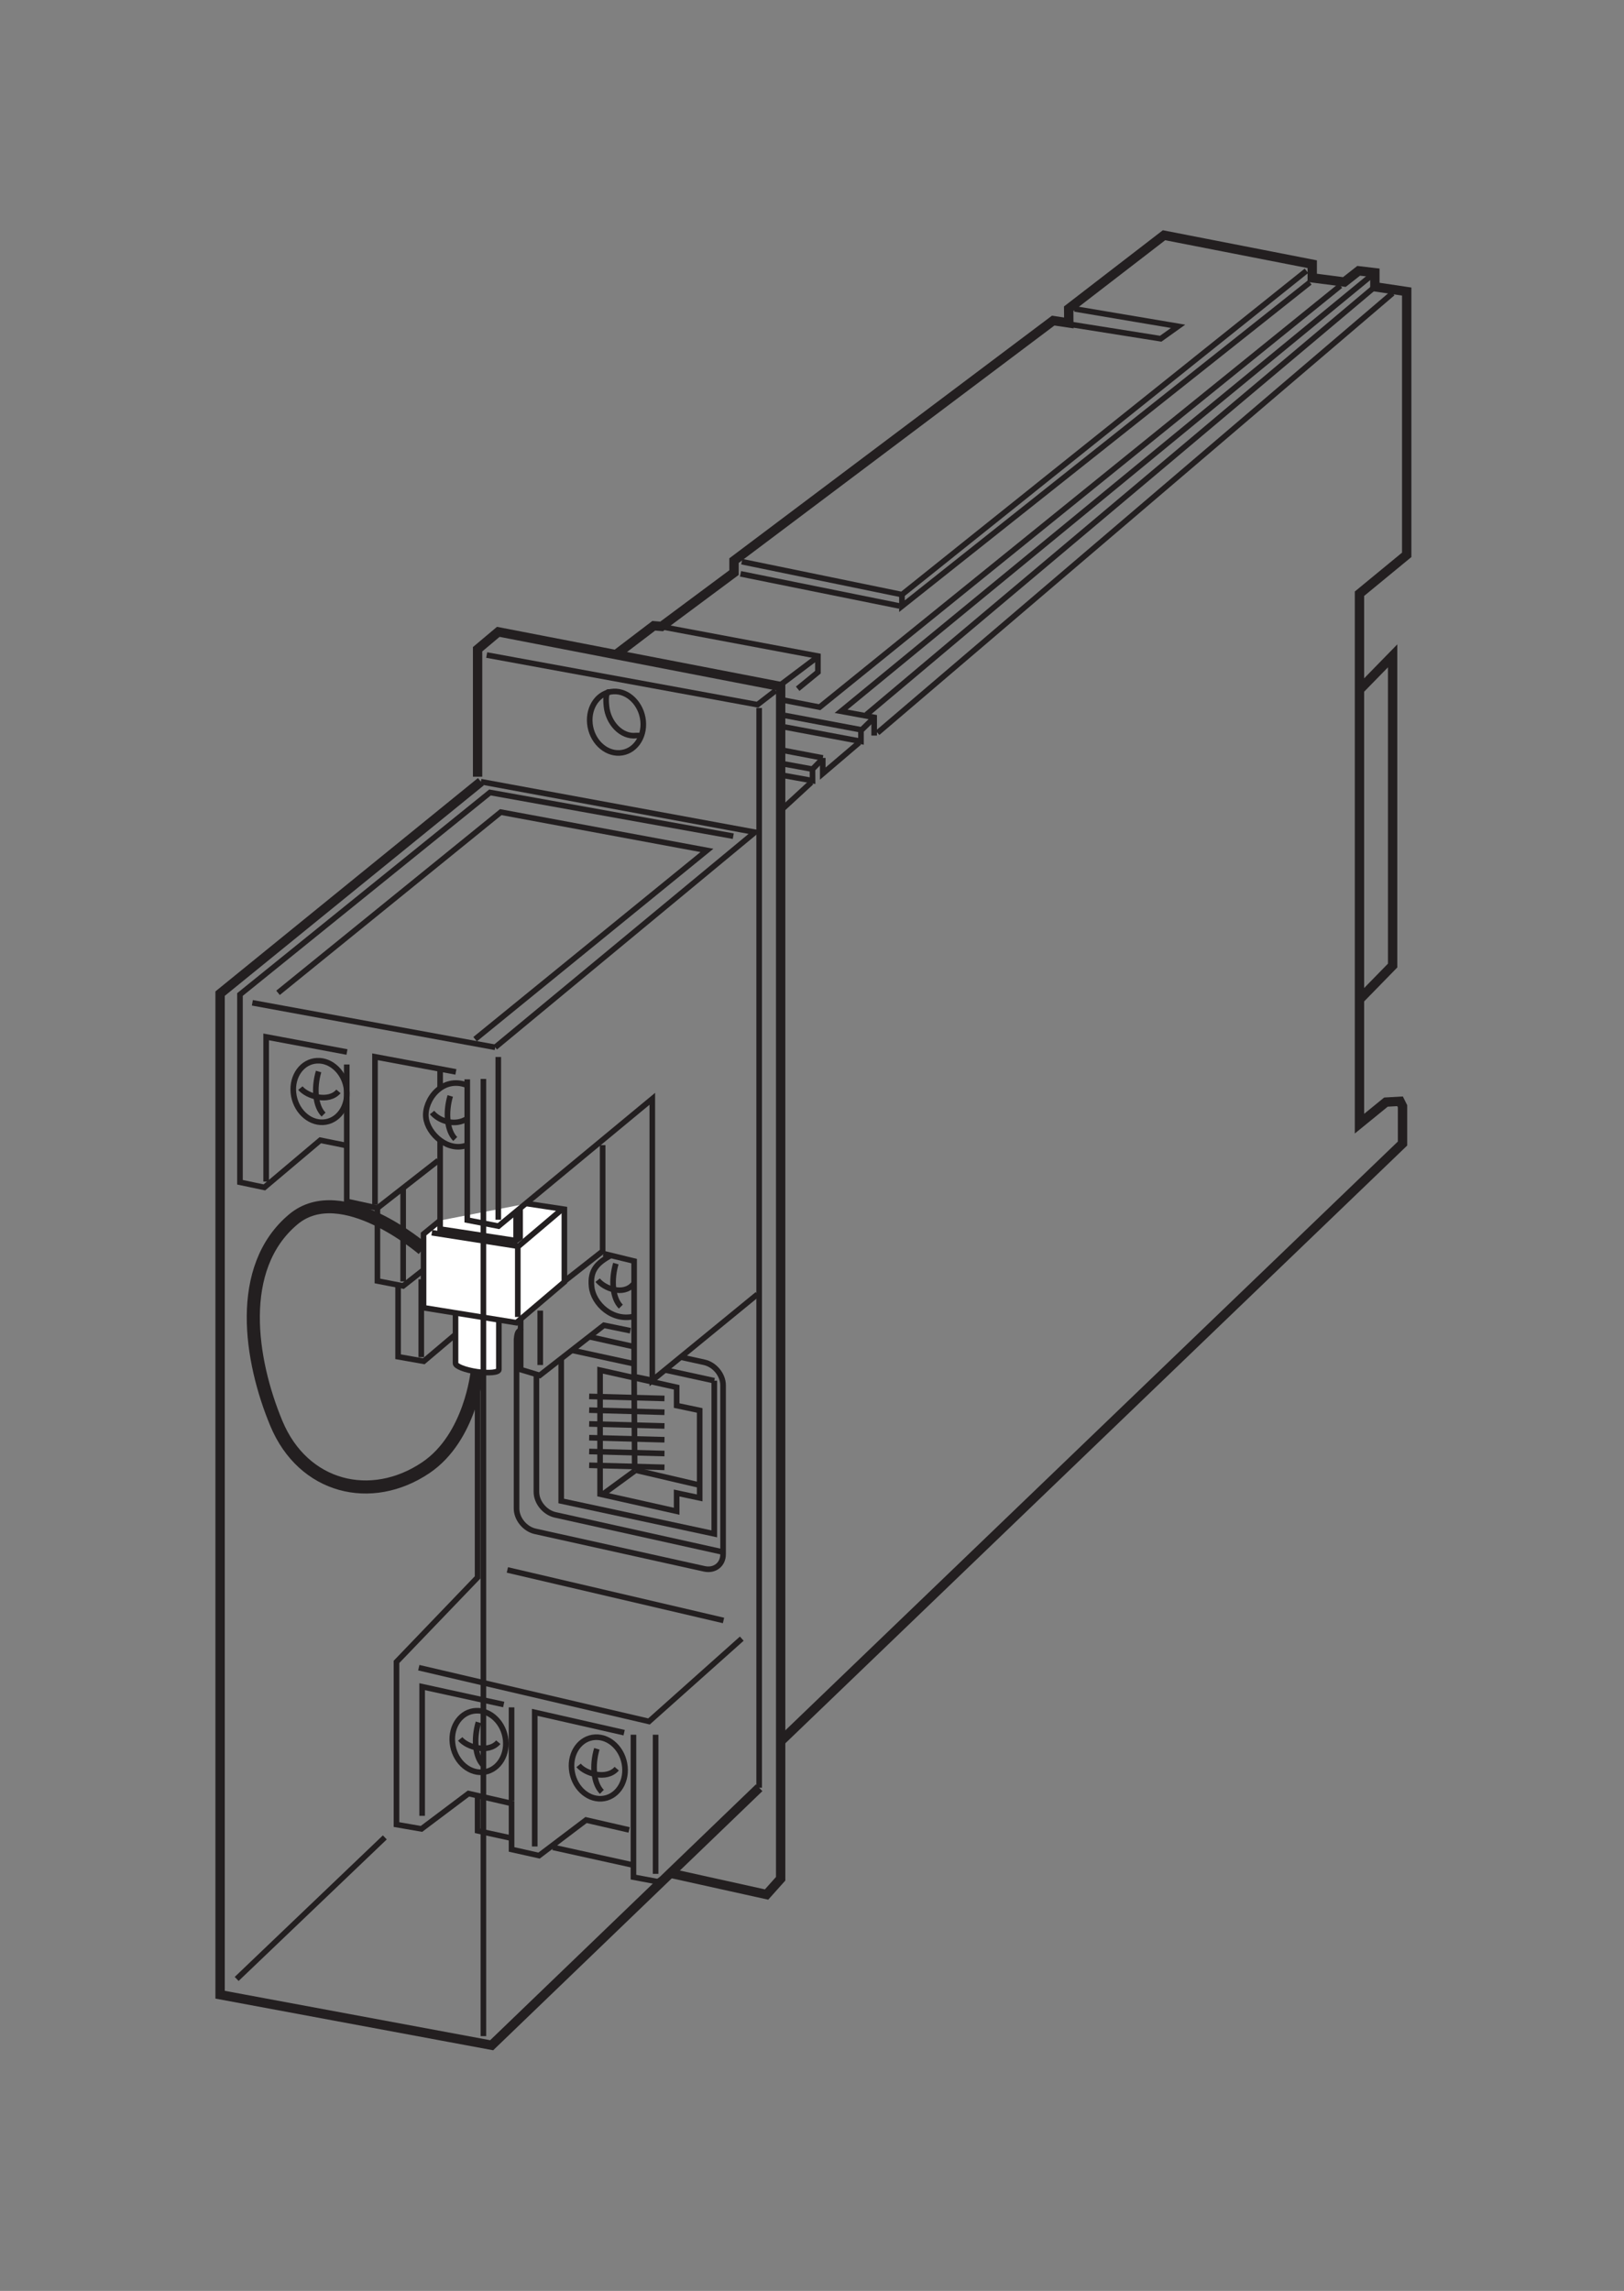 <?xml version="1.0" encoding="UTF-8"?>
<svg xmlns="http://www.w3.org/2000/svg" xmlns:xlink="http://www.w3.org/1999/xlink" width="86.84pt" height="122.51pt" viewBox="0 0 86.84 122.51" version="1.2">
<rect x="0" y="0" width="86.84" height="122.51" fill="#808080" stroke="none"/>
<g id="surface1">
<path style="fill:none;stroke-width:3;stroke-linecap:butt;stroke-linejoin:miter;stroke:rgb(13.73%,12.16%,12.549%);stroke-opacity:1;stroke-miterlimit:4;" d="M 335.482 241.651 L 312.46 246.945 L 287.321 227.924 L 272.614 231.219 L 272.614 255.809 L 249.593 261.103 L 224.453 242.2 L 211.08 244.514 L 211.08 331.501 L 254.456 376.681 L 254.456 516.614 " transform="matrix(0.1,0,0,-0.1,0.093,122.022)"/>
<path style="fill:none;stroke-width:3;stroke-linecap:butt;stroke-linejoin:miter;stroke:rgb(13.73%,12.16%,12.549%);stroke-opacity:1;stroke-miterlimit:4;" d="M 200.883 574.187 L 200.883 535.203 L 214.61 532.536 L 247.592 558.46 L 261.75 555.558 " transform="matrix(0.1,0,0,-0.1,0.093,122.022)"/>
<path style="fill:none;stroke-width:3;stroke-linecap:butt;stroke-linejoin:miter;stroke:rgb(13.73%,12.16%,12.549%);stroke-opacity:1;stroke-miterlimit:4;" d="M 239.827 634.152 C 237.2 625.289 238.062 615.562 242.494 611.131 " transform="matrix(0.1,0,0,-0.1,0.093,122.022)"/>
<path style="fill:none;stroke-width:3;stroke-linecap:butt;stroke-linejoin:miter;stroke:rgb(13.73%,12.16%,12.549%);stroke-opacity:1;stroke-miterlimit:4;" d="M 357.64 218.159 L 350.777 213.963 L 337.796 216.394 L 337.796 292.557 " transform="matrix(0.1,0,0,-0.1,0.093,122.022)"/>
<path style="fill:none;stroke-width:3;stroke-linecap:butt;stroke-linejoin:miter;stroke:rgb(13.73%,12.16%,12.549%);stroke-opacity:1;stroke-miterlimit:4;" d="M 272.614 257.142 L 272.614 307.185 " transform="matrix(0.1,0,0,-0.1,0.093,122.022)"/>
<path style="fill:none;stroke-width:5;stroke-linecap:butt;stroke-linejoin:miter;stroke:rgb(13.73%,12.16%,12.549%);stroke-opacity:1;stroke-miterlimit:4;" d="M 254.456 804.871 L 254.456 873.033 L 265.515 882.328 L 416.508 853.11 L 416.508 215.531 L 408.978 207.099 L 358.503 218.277 " transform="matrix(0.1,0,0,-0.1,0.093,122.022)"/>
<path style="fill:none;stroke-width:3;stroke-linecap:butt;stroke-linejoin:miter;stroke:rgb(13.73%,12.16%,12.549%);stroke-opacity:1;stroke-miterlimit:4;" d="M 391.172 773.065 L 261.084 796.439 L 127.387 688.392 L 127.387 587.992 L 140.447 585.246 L 170.332 610.464 L 184.49 607.601 " transform="matrix(0.1,0,0,-0.1,0.093,122.022)"/>
<path style="fill:none;stroke-width:3;stroke-linecap:butt;stroke-linejoin:miter;stroke:rgb(13.73%,12.16%,12.549%);stroke-opacity:1;stroke-miterlimit:4;" d="M 184.49 650.977 L 184.49 577.756 L 200.883 574.187 L 233.435 599.64 " transform="matrix(0.1,0,0,-0.1,0.093,122.022)"/>
<path style="fill:none;stroke-width:5;stroke-linecap:butt;stroke-linejoin:miter;stroke:rgb(13.73%,12.16%,12.549%);stroke-opacity:1;stroke-miterlimit:4;" d="M 329.285 870.837 L 348.659 885.583 L 352.856 885.23 L 391.564 914.017 L 391.564 920.41 L 562.244 1048.773 L 570.598 1047.518 L 570.52 1055.126 L 621.504 1094.423 L 700.765 1078.932 L 700.765 1071.637 L 717.943 1069.402 L 725.59 1075.402 L 734.258 1074.382 L 734.258 1066.852 L 751.279 1064.303 L 751.279 923.508 L 726.022 902.722 L 726.022 619.327 L 740.18 630.858 L 747.71 631.289 L 749.043 628.622 L 749.043 608.699 L 416.508 289.027 " transform="matrix(0.1,0,0,-0.1,0.093,122.022)"/>
<path style="fill:none;stroke-width:3;stroke-linecap:butt;stroke-linejoin:miter;stroke:rgb(13.73%,12.16%,12.549%);stroke-opacity:1;stroke-miterlimit:4;" d="M 395.722 919.861 L 481.375 902.251 L 697.667 1075.402 " transform="matrix(0.1,0,0,-0.1,0.093,122.022)"/>
<path style="fill:none;stroke-width:3;stroke-linecap:butt;stroke-linejoin:miter;stroke:rgb(13.73%,12.16%,12.549%);stroke-opacity:1;stroke-miterlimit:4;" d="M 699.471 1069.206 L 481.375 896.055 L 481.375 902.251 " transform="matrix(0.1,0,0,-0.1,0.093,122.022)"/>
<path style="fill:none;stroke-width:3;stroke-linecap:butt;stroke-linejoin:miter;stroke:rgb(13.73%,12.16%,12.549%);stroke-opacity:1;stroke-miterlimit:4;" d="M 743.749 1063.44 L 468.316 828.324 " transform="matrix(0.1,0,0,-0.1,0.093,122.022)"/>
<path style="fill:none;stroke-width:3;stroke-linecap:butt;stroke-linejoin:miter;stroke:rgb(13.73%,12.16%,12.549%);stroke-opacity:1;stroke-miterlimit:4;" d="M 259.319 869.935 L 404.114 843.384 L 413.841 850.914 " transform="matrix(0.1,0,0,-0.1,0.093,122.022)"/>
<path style="fill:none;stroke-width:3;stroke-linecap:butt;stroke-linejoin:miter;stroke:rgb(13.73%,12.16%,12.549%);stroke-opacity:1;stroke-miterlimit:4;" d="M 405.016 841.619 L 405.016 264.202 " transform="matrix(0.1,0,0,-0.1,0.093,122.022)"/>
<path style="fill:none;stroke-width:5;stroke-linecap:butt;stroke-linejoin:miter;stroke:rgb(13.73%,12.16%,12.549%);stroke-opacity:1;stroke-miterlimit:4;" d="M 405.016 264.202 L 261.986 126.505 L 116.759 153.526 L 116.759 688.862 L 256.221 802.204 " transform="matrix(0.1,0,0,-0.1,0.093,122.022)"/>
<path style="fill:none;stroke-width:3;stroke-linecap:butt;stroke-linejoin:miter;stroke:rgb(13.73%,12.16%,12.549%);stroke-opacity:1;stroke-miterlimit:4;" d="M 256.221 802.204 L 402.781 775.183 L 263.868 660.154 " transform="matrix(0.1,0,0,-0.1,0.093,122.022)"/>
<path style="fill:none;stroke-width:3;stroke-linecap:butt;stroke-linejoin:miter;stroke:rgb(13.73%,12.16%,12.549%);stroke-opacity:1;stroke-miterlimit:4;" d="M 253.122 664.507 L 377.093 765.456 L 266.849 785.929 L 147.742 689.294 " transform="matrix(0.1,0,0,-0.1,0.093,122.022)"/>
<path style="fill:none;stroke-width:3;stroke-linecap:butt;stroke-linejoin:miter;stroke:rgb(13.73%,12.16%,12.549%);stroke-opacity:1;stroke-miterlimit:4;" d="M 321.324 607.836 L 321.324 551.126 L 281.909 520.143 L 267.947 522.928 L 267.947 565.519 " transform="matrix(0.1,0,0,-0.1,0.093,122.022)"/>
<path style="fill:none;stroke-width:3;stroke-linecap:butt;stroke-linejoin:miter;stroke:rgb(13.73%,12.16%,12.549%);stroke-opacity:1;stroke-miterlimit:4;" d="M 395.722 343.933 L 346.11 299.655 L 223.002 328.403 " transform="matrix(0.1,0,0,-0.1,0.093,122.022)"/>
<path style="fill:none;stroke-width:3;stroke-linecap:butt;stroke-linejoin:miter;stroke:rgb(13.73%,12.16%,12.549%);stroke-opacity:1;stroke-miterlimit:4;" d="M 349.64 218.159 L 349.64 292.557 " transform="matrix(0.1,0,0,-0.1,0.093,122.022)"/>
<path style="fill:none;stroke-width:3;stroke-linecap:butt;stroke-linejoin:miter;stroke:rgb(13.73%,12.16%,12.549%);stroke-opacity:1;stroke-miterlimit:4;" d="M 224.806 249.181 L 224.806 318.245 L 268.418 308.715 " transform="matrix(0.1,0,0,-0.1,0.093,122.022)"/>
<path style="fill:none;stroke-width:3;stroke-linecap:butt;stroke-linejoin:miter;stroke:rgb(13.73%,12.16%,12.549%);stroke-opacity:1;stroke-miterlimit:4;" d="M 199.589 575.951 L 199.589 655.095 L 242.847 647.016 " transform="matrix(0.1,0,0,-0.1,0.093,122.022)"/>
<path style="fill:none;stroke-width:3;stroke-linecap:butt;stroke-linejoin:miter;stroke:rgb(13.73%,12.16%,12.549%);stroke-opacity:1;stroke-miterlimit:4;" d="M 224.336 494.455 L 224.336 536.105 " transform="matrix(0.1,0,0,-0.1,0.093,122.022)"/>
<path style="fill:none;stroke-width:3;stroke-linecap:butt;stroke-linejoin:miter;stroke:rgb(13.73%,12.16%,12.549%);stroke-opacity:1;stroke-miterlimit:4;" d="M 171.861 620.073 C 179.744 620.504 185.352 628.191 184.45 637.29 C 183.548 646.349 176.41 653.408 168.567 652.977 C 160.684 652.585 155.075 644.859 155.978 635.799 C 156.88 626.701 164.017 619.68 171.861 620.073 Z M 171.861 620.073 " transform="matrix(0.1,0,0,-0.1,0.093,122.022)"/>
<path style="fill:none;stroke-width:3;stroke-linecap:butt;stroke-linejoin:miter;stroke:rgb(13.73%,12.16%,12.549%);stroke-opacity:1;stroke-miterlimit:4;" d="M 248.691 639.917 C 235.395 645.016 225.905 631.799 226.807 622.739 C 227.748 613.641 238.964 603.836 248.926 607.915 " transform="matrix(0.1,0,0,-0.1,0.093,122.022)"/>
<path style="fill:none;stroke-width:3;stroke-linecap:butt;stroke-linejoin:miter;stroke:rgb(13.73%,12.16%,12.549%);stroke-opacity:1;stroke-miterlimit:4;" d="M 264.182 554.46 C 256.338 554.067 250.691 546.341 251.632 537.282 C 252.534 528.183 259.633 521.163 267.516 521.555 " transform="matrix(0.1,0,0,-0.1,0.093,122.022)"/>
<path style="fill:none;stroke-width:3;stroke-linecap:butt;stroke-linejoin:miter;stroke:rgb(13.73%,12.16%,12.549%);stroke-opacity:1;stroke-miterlimit:4;" d="M 325.755 548.93 C 318.657 544.929 314.46 541.243 315.402 532.183 C 316.304 523.085 326.618 513.045 338.815 516.457 " transform="matrix(0.1,0,0,-0.1,0.093,122.022)"/>
<path style="fill:none;stroke-width:3;stroke-linecap:butt;stroke-linejoin:miter;stroke:rgb(13.73%,12.16%,12.549%);stroke-opacity:1;stroke-miterlimit:4;" d="M 285.007 232.788 L 285.007 304.519 L 332.815 293.655 " transform="matrix(0.1,0,0,-0.1,0.093,122.022)"/>
<path style="fill:none;stroke-width:3;stroke-linecap:butt;stroke-linejoin:miter;stroke:rgb(13.73%,12.16%,12.549%);stroke-opacity:1;stroke-miterlimit:4;" d="M 263.868 660.154 L 134.015 683.96 " transform="matrix(0.1,0,0,-0.1,0.093,122.022)"/>
<path style="fill:none;stroke-width:3;stroke-linecap:butt;stroke-linejoin:miter;stroke:rgb(13.73%,12.16%,12.549%);stroke-opacity:1;stroke-miterlimit:4;" d="M 294.733 232.317 L 337.717 222.826 " transform="matrix(0.1,0,0,-0.1,0.093,122.022)"/>
<path style="fill:none;stroke-width:3;stroke-linecap:butt;stroke-linejoin:miter;stroke:rgb(13.73%,12.16%,12.549%);stroke-opacity:1;stroke-miterlimit:4;" d="M 272.614 237.219 L 254.456 241.18 L 254.456 260.005 " transform="matrix(0.1,0,0,-0.1,0.093,122.022)"/>
<path style="fill:none;stroke-width:3;stroke-linecap:butt;stroke-linejoin:miter;stroke:rgb(13.73%,12.16%,12.549%);stroke-opacity:1;stroke-miterlimit:4;" d="M 320.657 258.319 C 328.501 258.75 334.148 266.437 333.207 275.536 C 332.305 284.595 325.206 291.655 317.323 291.223 C 309.48 290.831 303.832 283.105 304.773 274.046 C 305.675 264.947 312.774 257.927 320.657 258.319 Z M 320.657 258.319 " transform="matrix(0.1,0,0,-0.1,0.093,122.022)"/>
<path style="fill:none;stroke-width:3;stroke-linecap:butt;stroke-linejoin:miter;stroke:rgb(13.73%,12.16%,12.549%);stroke-opacity:1;stroke-miterlimit:4;" d="M 256.887 272.477 C 264.731 272.908 270.379 280.595 269.477 289.694 C 268.535 298.753 261.437 305.813 253.554 305.381 C 245.71 304.989 240.062 297.302 241.004 288.204 C 241.906 279.105 249.004 272.085 256.887 272.477 Z M 256.887 272.477 " transform="matrix(0.1,0,0,-0.1,0.093,122.022)"/>
<path style="fill:none;stroke-width:3;stroke-linecap:butt;stroke-linejoin:miter;stroke:rgb(13.73%,12.16%,12.549%);stroke-opacity:1;stroke-miterlimit:4;" d="M 230.101 625.289 C 233.631 620.896 242.416 617.602 249.122 622.19 " transform="matrix(0.1,0,0,-0.1,0.093,122.022)"/>
<path style="fill:none;stroke-width:3;stroke-linecap:butt;stroke-linejoin:miter;stroke:rgb(13.73%,12.16%,12.549%);stroke-opacity:1;stroke-miterlimit:4;" d="M 169.43 647.212 C 166.802 638.348 167.665 628.622 172.096 624.191 " transform="matrix(0.1,0,0,-0.1,0.093,122.022)"/>
<path style="fill:none;stroke-width:3;stroke-linecap:butt;stroke-linejoin:miter;stroke:rgb(13.73%,12.16%,12.549%);stroke-opacity:1;stroke-miterlimit:4;" d="M 159.703 638.348 C 163.233 633.956 174.763 630.387 180.058 636.584 " transform="matrix(0.1,0,0,-0.1,0.093,122.022)"/>
<path style="fill:none;stroke-width:3;stroke-linecap:butt;stroke-linejoin:miter;stroke:rgb(13.73%,12.16%,12.549%);stroke-opacity:1;stroke-miterlimit:4;" d="M 263.319 547.832 C 260.652 538.968 261.554 529.242 265.986 524.81 " transform="matrix(0.1,0,0,-0.1,0.093,122.022)"/>
<path style="fill:none;stroke-width:3;stroke-linecap:butt;stroke-linejoin:miter;stroke:rgb(13.73%,12.16%,12.549%);stroke-opacity:1;stroke-miterlimit:4;" d="M 253.554 538.968 C 257.123 534.536 263.751 532.301 267.751 534.536 " transform="matrix(0.1,0,0,-0.1,0.093,122.022)"/>
<path style="fill:none;stroke-width:3;stroke-linecap:butt;stroke-linejoin:miter;stroke:rgb(13.73%,12.16%,12.549%);stroke-opacity:1;stroke-miterlimit:4;" d="M 328.383 544.498 C 325.755 535.635 326.618 525.908 331.05 521.477 " transform="matrix(0.1,0,0,-0.1,0.093,122.022)"/>
<path style="fill:none;stroke-width:3;stroke-linecap:butt;stroke-linejoin:miter;stroke:rgb(13.73%,12.16%,12.549%);stroke-opacity:1;stroke-miterlimit:4;" d="M 318.657 535.635 C 322.187 531.203 332.383 527.242 337.717 533.438 " transform="matrix(0.1,0,0,-0.1,0.093,122.022)"/>
<path style="fill:none;stroke-width:3;stroke-linecap:butt;stroke-linejoin:miter;stroke:rgb(13.73%,12.16%,12.549%);stroke-opacity:1;stroke-miterlimit:4;" d="M 318.225 285.027 C 315.559 276.163 316.461 266.437 320.892 262.005 " transform="matrix(0.1,0,0,-0.1,0.093,122.022)"/>
<path style="fill:none;stroke-width:3;stroke-linecap:butt;stroke-linejoin:miter;stroke:rgb(13.73%,12.16%,12.549%);stroke-opacity:1;stroke-miterlimit:4;" d="M 308.46 276.163 C 312.029 271.732 323.52 268.202 328.854 274.399 " transform="matrix(0.1,0,0,-0.1,0.093,122.022)"/>
<path style="fill:none;stroke-width:3;stroke-linecap:butt;stroke-linejoin:miter;stroke:rgb(13.73%,12.16%,12.549%);stroke-opacity:1;stroke-miterlimit:4;" d="M 254.887 299.185 C 252.26 290.321 253.122 280.595 257.554 276.163 " transform="matrix(0.1,0,0,-0.1,0.093,122.022)"/>
<path style="fill:none;stroke-width:3;stroke-linecap:butt;stroke-linejoin:miter;stroke:rgb(13.73%,12.16%,12.549%);stroke-opacity:1;stroke-miterlimit:4;" d="M 245.161 290.321 C 248.691 285.929 260.221 282.36 265.515 288.557 " transform="matrix(0.1,0,0,-0.1,0.093,122.022)"/>
<path style="fill:none;stroke-width:3;stroke-linecap:butt;stroke-linejoin:miter;stroke:rgb(13.73%,12.16%,12.549%);stroke-opacity:1;stroke-miterlimit:4;" d="M 573.696 1055.048 L 629.034 1045.713 L 619.739 1039.086 L 572.363 1046.616 " transform="matrix(0.1,0,0,-0.1,0.093,122.022)"/>
<path style="fill:none;stroke-width:5;stroke-linecap:butt;stroke-linejoin:miter;stroke:rgb(13.73%,12.16%,12.549%);stroke-opacity:1;stroke-miterlimit:4;" d="M 726.022 851.345 L 743.749 869.504 L 743.749 703.883 L 726.022 685.725 " transform="matrix(0.1,0,0,-0.1,0.093,122.022)"/>
<path style="fill:none;stroke-width:3;stroke-linecap:butt;stroke-linejoin:miter;stroke:rgb(13.73%,12.16%,12.549%);stroke-opacity:1;stroke-miterlimit:4;" d="M 330.383 817.578 C 338.227 817.97 343.874 825.657 342.972 834.756 C 342.031 843.855 334.933 850.875 327.089 850.443 C 319.206 850.051 313.598 842.364 314.5 833.266 C 315.402 824.206 322.539 817.147 330.383 817.578 Z M 330.383 817.578 " transform="matrix(0.1,0,0,-0.1,0.093,122.022)"/>
<path style="fill:none;stroke-width:3;stroke-linecap:butt;stroke-linejoin:miter;stroke:rgb(13.73%,12.16%,12.549%);stroke-opacity:1;stroke-miterlimit:4;" d="M 324.187 849.816 C 325.285 850.247 322.422 851.659 323.363 842.56 C 324.265 833.501 331.442 825.932 339.247 826.873 C 340.345 826.991 341.482 826.559 342.07 827.461 " transform="matrix(0.1,0,0,-0.1,0.093,122.022)"/>
<path style="fill:none;stroke-width:3;stroke-linecap:butt;stroke-linejoin:miter;stroke:rgb(13.73%,12.16%,12.549%);stroke-opacity:1;stroke-miterlimit:4;" d="M 141.388 588.345 L 141.388 665.723 L 184.607 657.644 " transform="matrix(0.1,0,0,-0.1,0.093,122.022)"/>
<path style="fill:none;stroke-width:3;stroke-linecap:butt;stroke-linejoin:miter;stroke:rgb(13.73%,12.16%,12.549%);stroke-opacity:1;stroke-miterlimit:4;" d="M 214.649 534.968 L 214.649 584.893 " transform="matrix(0.1,0,0,-0.1,0.093,122.022)"/>
<path style="fill:none;stroke-width:3;stroke-linecap:butt;stroke-linejoin:miter;stroke:rgb(13.73%,12.16%,12.549%);stroke-opacity:1;stroke-miterlimit:4;" d="M 281.752 523.006 L 281.752 572.932 " transform="matrix(0.1,0,0,-0.1,0.093,122.022)"/>
<path style="fill:none;stroke-width:3;stroke-linecap:butt;stroke-linejoin:miter;stroke:rgb(13.73%,12.16%,12.549%);stroke-opacity:1;stroke-miterlimit:4;" d="M 347.875 482.062 L 338.149 484.062 L 338.149 545.831 L 321.755 549.832 " transform="matrix(0.1,0,0,-0.1,0.093,122.022)"/>
<path style="fill:none;stroke-width:3;stroke-linecap:butt;stroke-linejoin:miter;stroke:rgb(13.73%,12.16%,12.549%);stroke-opacity:1;stroke-miterlimit:4;" d="M 277.477 520.575 L 277.477 487.827 L 287.674 484.729 L 321.99 511.515 L 336.148 508.613 " transform="matrix(0.1,0,0,-0.1,0.093,122.022)"/>
<path style="fill:none;stroke-width:3;stroke-linecap:butt;stroke-linejoin:miter;stroke:rgb(13.73%,12.16%,12.549%);stroke-opacity:1;stroke-miterlimit:4;" d="M 287.949 490.259 L 287.949 519.359 " transform="matrix(0.1,0,0,-0.1,0.093,122.022)"/>
<path style="fill:none;stroke-width:3;stroke-linecap:butt;stroke-linejoin:miter;stroke:rgb(13.73%,12.16%,12.549%);stroke-opacity:1;stroke-miterlimit:4;" d="M 211.943 533.438 L 211.943 494.69 L 225.669 492.259 L 254.456 516.614 " transform="matrix(0.1,0,0,-0.1,0.093,122.022)"/>
<path style="fill:none;stroke-width:3;stroke-linecap:butt;stroke-linejoin:miter;stroke:rgb(13.73%,12.16%,12.549%);stroke-opacity:1;stroke-miterlimit:4;" d="M 270.379 380.681 L 385.956 353.66 " transform="matrix(0.1,0,0,-0.1,0.093,122.022)"/>
<path style="fill:none;stroke-width:3;stroke-linecap:butt;stroke-linejoin:miter;stroke:rgb(13.73%,12.16%,12.549%);stroke-opacity:1;stroke-miterlimit:4;" d="M 354.542 884.76 L 436.431 869.386 L 436.431 860.758 L 425.606 851.894 " transform="matrix(0.1,0,0,-0.1,0.093,122.022)"/>
<path style="fill:none;stroke-width:3;stroke-linecap:butt;stroke-linejoin:miter;stroke:rgb(13.73%,12.16%,12.549%);stroke-opacity:1;stroke-miterlimit:4;" d="M 435.568 868.406 L 416.743 854.208 " transform="matrix(0.1,0,0,-0.1,0.093,122.022)"/>
<path style="fill:none;stroke-width:3;stroke-linecap:butt;stroke-linejoin:miter;stroke:rgb(13.73%,12.16%,12.549%);stroke-opacity:1;stroke-miterlimit:4;" d="M 732.218 1072.735 L 448.824 839.854 L 466.511 836.599 L 466.511 826.873 " transform="matrix(0.1,0,0,-0.1,0.093,122.022)"/>
<path style="fill:none;stroke-width:3;stroke-linecap:butt;stroke-linejoin:miter;stroke:rgb(13.73%,12.16%,12.549%);stroke-opacity:1;stroke-miterlimit:4;" d="M 734.258 1066.852 L 462.354 838.05 " transform="matrix(0.1,0,0,-0.1,0.093,122.022)"/>
<path style="fill:none;stroke-width:3;stroke-linecap:butt;stroke-linejoin:miter;stroke:rgb(13.73%,12.16%,12.549%);stroke-opacity:1;stroke-miterlimit:4;" d="M 715.825 1067.441 L 437.333 842.051 L 416.939 846.012 " transform="matrix(0.1,0,0,-0.1,0.093,122.022)"/>
<path style="fill:none;stroke-width:3;stroke-linecap:butt;stroke-linejoin:miter;stroke:rgb(13.73%,12.16%,12.549%);stroke-opacity:1;stroke-miterlimit:4;" d="M 418.743 837.619 L 459.452 829.971 L 459.452 823.775 L 418.743 831.422 " transform="matrix(0.1,0,0,-0.1,0.093,122.022)"/>
<path style="fill:none;stroke-width:3;stroke-linecap:butt;stroke-linejoin:miter;stroke:rgb(13.73%,12.16%,12.549%);stroke-opacity:1;stroke-miterlimit:4;" d="M 465.649 835.619 L 459.884 829.971 " transform="matrix(0.1,0,0,-0.1,0.093,122.022)"/>
<path style="fill:none;stroke-width:3;stroke-linecap:butt;stroke-linejoin:miter;stroke:rgb(13.73%,12.16%,12.549%);stroke-opacity:1;stroke-miterlimit:4;" d="M 416.939 811.931 L 433.529 808.911 L 433.568 802.753 L 416.939 805.734 " transform="matrix(0.1,0,0,-0.1,0.093,122.022)"/>
<path style="fill:none;stroke-width:3;stroke-linecap:butt;stroke-linejoin:miter;stroke:rgb(13.73%,12.16%,12.549%);stroke-opacity:1;stroke-miterlimit:4;" d="M 438.666 814.166 L 433.999 809.381 " transform="matrix(0.1,0,0,-0.1,0.093,122.022)"/>
<path style="fill:none;stroke-width:3;stroke-linecap:butt;stroke-linejoin:miter;stroke:rgb(13.73%,12.16%,12.549%);stroke-opacity:1;stroke-miterlimit:4;" d="M 417.41 819.029 L 439.058 814.911 " transform="matrix(0.1,0,0,-0.1,0.093,122.022)"/>
<path style="fill:none;stroke-width:3;stroke-linecap:butt;stroke-linejoin:miter;stroke:rgb(13.73%,12.16%,12.549%);stroke-opacity:1;stroke-miterlimit:4;" d="M 439.019 814.911 L 439.019 806.518 L 458.472 823.108 " transform="matrix(0.1,0,0,-0.1,0.093,122.022)"/>
<path style="fill:none;stroke-width:3;stroke-linecap:butt;stroke-linejoin:miter;stroke:rgb(13.73%,12.16%,12.549%);stroke-opacity:1;stroke-miterlimit:4;" d="M 432.901 801.851 L 416.939 787.144 " transform="matrix(0.1,0,0,-0.1,0.093,122.022)"/>
<path style="fill:none;stroke-width:3;stroke-linecap:butt;stroke-linejoin:miter;stroke:rgb(13.73%,12.16%,12.549%);stroke-opacity:1;stroke-miterlimit:4;" d="M 395.055 913.35 L 480.042 896.172 " transform="matrix(0.1,0,0,-0.1,0.093,122.022)"/>
<path style="fill:none;stroke-width:3;stroke-linecap:butt;stroke-linejoin:miter;stroke:rgb(13.73%,12.16%,12.549%);stroke-opacity:1;stroke-miterlimit:4;" d="M 204.844 237.651 L 125.622 161.958 " transform="matrix(0.1,0,0,-0.1,0.093,122.022)"/>
<path style="fill:none;stroke-width:3;stroke-linecap:butt;stroke-linejoin:miter;stroke:rgb(13.73%,12.16%,12.549%);stroke-opacity:1;stroke-miterlimit:4;" d="M 277.595 509.868 C 276.85 507.672 275.712 509.319 275.281 503.946 L 275.281 413.547 C 275.281 408.017 279.752 402.526 285.321 401.31 L 375.681 381.27 C 381.211 380.054 385.721 383.544 385.721 389.074 L 385.721 479.434 C 385.721 485.003 381.211 490.494 375.681 491.71 L 363.17 494.455 " transform="matrix(0.1,0,0,-0.1,0.093,122.022)"/>
<path style="fill:none;stroke-width:3;stroke-linecap:butt;stroke-linejoin:miter;stroke:rgb(13.73%,12.16%,12.549%);stroke-opacity:1;stroke-miterlimit:4;" d="M 299.165 493.671 L 299.165 417.547 L 381.015 399.977 L 381.015 481.866 " transform="matrix(0.1,0,0,-0.1,0.093,122.022)"/>
<path style="fill:none;stroke-width:3;stroke-linecap:butt;stroke-linejoin:miter;stroke:rgb(13.73%,12.16%,12.549%);stroke-opacity:1;stroke-miterlimit:4;" d="M 360.895 468.571 L 360.895 478.336 L 319.951 487.513 L 319.951 421.234 L 360.895 412.056 L 360.895 421.822 L 373.21 419.194 L 373.21 465.982 Z M 360.895 468.571 " transform="matrix(0.1,0,0,-0.1,0.093,122.022)"/>
<path style="fill:none;stroke-width:3;stroke-linecap:butt;stroke-linejoin:miter;stroke:rgb(13.73%,12.16%,12.549%);stroke-opacity:1;stroke-miterlimit:4;" d="M 314.107 473.473 L 354.385 472.375 " transform="matrix(0.1,0,0,-0.1,0.093,122.022)"/>
<path style="fill:none;stroke-width:3;stroke-linecap:butt;stroke-linejoin:miter;stroke:rgb(13.73%,12.16%,12.549%);stroke-opacity:1;stroke-miterlimit:4;" d="M 314.107 466.139 L 354.385 465.002 " transform="matrix(0.1,0,0,-0.1,0.093,122.022)"/>
<path style="fill:none;stroke-width:3;stroke-linecap:butt;stroke-linejoin:miter;stroke:rgb(13.73%,12.16%,12.549%);stroke-opacity:1;stroke-miterlimit:4;" d="M 314.107 458.766 L 354.385 457.668 " transform="matrix(0.1,0,0,-0.1,0.093,122.022)"/>
<path style="fill:none;stroke-width:3;stroke-linecap:butt;stroke-linejoin:miter;stroke:rgb(13.73%,12.16%,12.549%);stroke-opacity:1;stroke-miterlimit:4;" d="M 314.107 451.393 L 354.385 450.295 " transform="matrix(0.1,0,0,-0.1,0.093,122.022)"/>
<path style="fill:none;stroke-width:3;stroke-linecap:butt;stroke-linejoin:miter;stroke:rgb(13.73%,12.16%,12.549%);stroke-opacity:1;stroke-miterlimit:4;" d="M 314.107 444.02 L 354.385 442.922 " transform="matrix(0.1,0,0,-0.1,0.093,122.022)"/>
<path style="fill:none;stroke-width:3;stroke-linecap:butt;stroke-linejoin:miter;stroke:rgb(13.73%,12.16%,12.549%);stroke-opacity:1;stroke-miterlimit:4;" d="M 314.107 436.647 L 354.385 435.548 " transform="matrix(0.1,0,0,-0.1,0.093,122.022)"/>
<path style="fill:none;stroke-width:3;stroke-linecap:butt;stroke-linejoin:miter;stroke:rgb(13.73%,12.16%,12.549%);stroke-opacity:1;stroke-miterlimit:4;" d="M 338.149 483.278 L 338.462 433.627 " transform="matrix(0.1,0,0,-0.1,0.093,122.022)"/>
<path style="fill:none;stroke-width:3;stroke-linecap:butt;stroke-linejoin:miter;stroke:rgb(13.73%,12.16%,12.549%);stroke-opacity:1;stroke-miterlimit:4;" d="M 338.462 433.627 L 321.167 420.959 " transform="matrix(0.1,0,0,-0.1,0.093,122.022)"/>
<path style="fill:none;stroke-width:3;stroke-linecap:butt;stroke-linejoin:miter;stroke:rgb(13.73%,12.16%,12.549%);stroke-opacity:1;stroke-miterlimit:4;" d="M 338.776 434.058 L 373.21 426.018 " transform="matrix(0.1,0,0,-0.1,0.093,122.022)"/>
<path style="fill:none;stroke-width:3;stroke-linecap:butt;stroke-linejoin:miter;stroke:rgb(13.73%,12.16%,12.549%);stroke-opacity:1;stroke-miterlimit:4;" d="M 285.909 485.121 L 285.909 422.41 C 285.909 416.88 290.38 411.39 295.949 410.135 L 385.76 390.212 " transform="matrix(0.1,0,0,-0.1,0.093,122.022)"/>
<path style="fill:none;stroke-width:3;stroke-linecap:butt;stroke-linejoin:miter;stroke:rgb(13.73%,12.16%,12.549%);stroke-opacity:1;stroke-miterlimit:4;" d="M 337.913 500.102 L 314.46 505.319 " transform="matrix(0.1,0,0,-0.1,0.093,122.022)"/>
<path style="fill:none;stroke-width:3;stroke-linecap:butt;stroke-linejoin:miter;stroke:rgb(13.73%,12.16%,12.549%);stroke-opacity:1;stroke-miterlimit:4;" d="M 381.015 481.866 L 354.267 487.709 " transform="matrix(0.1,0,0,-0.1,0.093,122.022)"/>
<path style="fill:none;stroke-width:3;stroke-linecap:butt;stroke-linejoin:miter;stroke:rgb(13.73%,12.16%,12.549%);stroke-opacity:1;stroke-miterlimit:4;" d="M 305.048 498.102 L 338.07 490.925 " transform="matrix(0.1,0,0,-0.1,0.093,122.022)"/>
<path style="fill:none;stroke-width:3;stroke-linecap:butt;stroke-linejoin:miter;stroke:rgb(13.73%,12.16%,12.549%);stroke-opacity:1;stroke-miterlimit:4;" d="M 260.417 556.028 L 260.417 519.28 " transform="matrix(0.1,0,0,-0.1,0.093,122.022)"/>
<path style="fill:none;stroke-width:3;stroke-linecap:butt;stroke-linejoin:miter;stroke:rgb(13.73%,12.16%,12.549%);stroke-opacity:1;stroke-miterlimit:4;" d="M 260.103 561.088 L 260.103 565.323 " transform="matrix(0.1,0,0,-0.1,0.093,122.022)"/>
<path style="fill-rule:nonzero;fill:rgb(100%,100%,100%);fill-opacity:1;stroke-width:3;stroke-linecap:butt;stroke-linejoin:miter;stroke:rgb(13.73%,12.16%,12.549%);stroke-opacity:1;stroke-miterlimit:4;" d="M 242.651 517.947 L 242.651 491.161 C 242.651 489.592 247.828 487.592 254.22 486.65 C 260.613 485.748 265.829 486.258 265.829 487.827 L 265.829 514.378 " transform="matrix(0.1,0,0,-0.1,0.093,122.022)"/>
<path style="fill:none;stroke-width:7;stroke-linecap:butt;stroke-linejoin:miter;stroke:rgb(13.73%,12.16%,12.549%);stroke-opacity:1;stroke-miterlimit:4;" d="M 254.22 486.65 C 254.22 486.65 250.769 451.55 226.767 435.352 C 197.549 415.664 161.233 424.489 146.84 459.04 C 132.838 492.651 124.955 542.263 155.938 568.186 C 181.783 589.796 225.238 552.263 225.238 552.263 " transform="matrix(0.1,0,0,-0.1,0.093,122.022)"/>
<path style="fill-rule:nonzero;fill:rgb(100%,100%,100%);fill-opacity:1;stroke-width:3;stroke-linecap:butt;stroke-linejoin:miter;stroke:rgb(13.73%,12.16%,12.549%);stroke-opacity:1;stroke-miterlimit:4;" d="M 234.415 567.559 L 225.552 560.303 L 225.552 520.888 L 275.202 512.888 L 300.852 534.693 L 300.852 573.559 L 280.811 576.579 " transform="matrix(0.1,0,0,-0.1,0.093,122.022)"/>
<path style="fill:none;stroke-width:3;stroke-linecap:butt;stroke-linejoin:miter;stroke:rgb(13.73%,12.16%,12.549%);stroke-opacity:1;stroke-miterlimit:4;" d="M 257.554 643.251 L 257.554 131.368 " transform="matrix(0.1,0,0,-0.1,0.093,122.022)"/>
<path style="fill:none;stroke-width:3;stroke-linecap:butt;stroke-linejoin:miter;stroke:rgb(13.73%,12.16%,12.549%);stroke-opacity:1;stroke-miterlimit:4;" d="M 248.926 643.016 L 248.926 567.755 L 265.633 564.539 L 347.875 632.623 L 347.875 482.062 L 404.114 528.105 " transform="matrix(0.1,0,0,-0.1,0.093,122.022)"/>
<path style="fill:none;stroke-width:3;stroke-linecap:butt;stroke-linejoin:miter;stroke:rgb(13.73%,12.16%,12.549%);stroke-opacity:1;stroke-miterlimit:4;" d="M 265.515 567.951 L 265.515 654.977 " transform="matrix(0.1,0,0,-0.1,0.093,122.022)"/>
<path style="fill:none;stroke-width:3;stroke-linecap:butt;stroke-linejoin:miter;stroke:rgb(13.73%,12.16%,12.549%);stroke-opacity:1;stroke-miterlimit:4;" d="M 234.415 647.879 L 234.415 638.348 " transform="matrix(0.1,0,0,-0.1,0.093,122.022)"/>
<path style="fill:none;stroke-width:3;stroke-linecap:butt;stroke-linejoin:miter;stroke:rgb(13.73%,12.16%,12.549%);stroke-opacity:1;stroke-miterlimit:4;" d="M 234.415 610.033 L 234.415 562.97 L 275.046 556.773 L 277.163 558.342 L 277.163 573.951 " transform="matrix(0.1,0,0,-0.1,0.093,122.022)"/>
<path style="fill:none;stroke-width:3;stroke-linecap:butt;stroke-linejoin:miter;stroke:rgb(13.73%,12.16%,12.549%);stroke-opacity:1;stroke-miterlimit:4;" d="M 275.046 571.284 L 275.046 557.793 " transform="matrix(0.1,0,0,-0.1,0.093,122.022)"/>
<path style="fill:none;stroke-width:3;stroke-linecap:butt;stroke-linejoin:miter;stroke:rgb(13.73%,12.16%,12.549%);stroke-opacity:1;stroke-miterlimit:4;" d="M 299.008 573.01 L 276.301 553.754 L 229.983 561.009 " transform="matrix(0.1,0,0,-0.1,0.093,122.022)"/>
<path style="fill:none;stroke-width:3;stroke-linecap:butt;stroke-linejoin:miter;stroke:rgb(13.73%,12.16%,12.549%);stroke-opacity:1;stroke-miterlimit:4;" d="M 275.948 552.695 L 275.948 515.947 " transform="matrix(0.1,0,0,-0.1,0.093,122.022)"/>
</g>
</svg>
